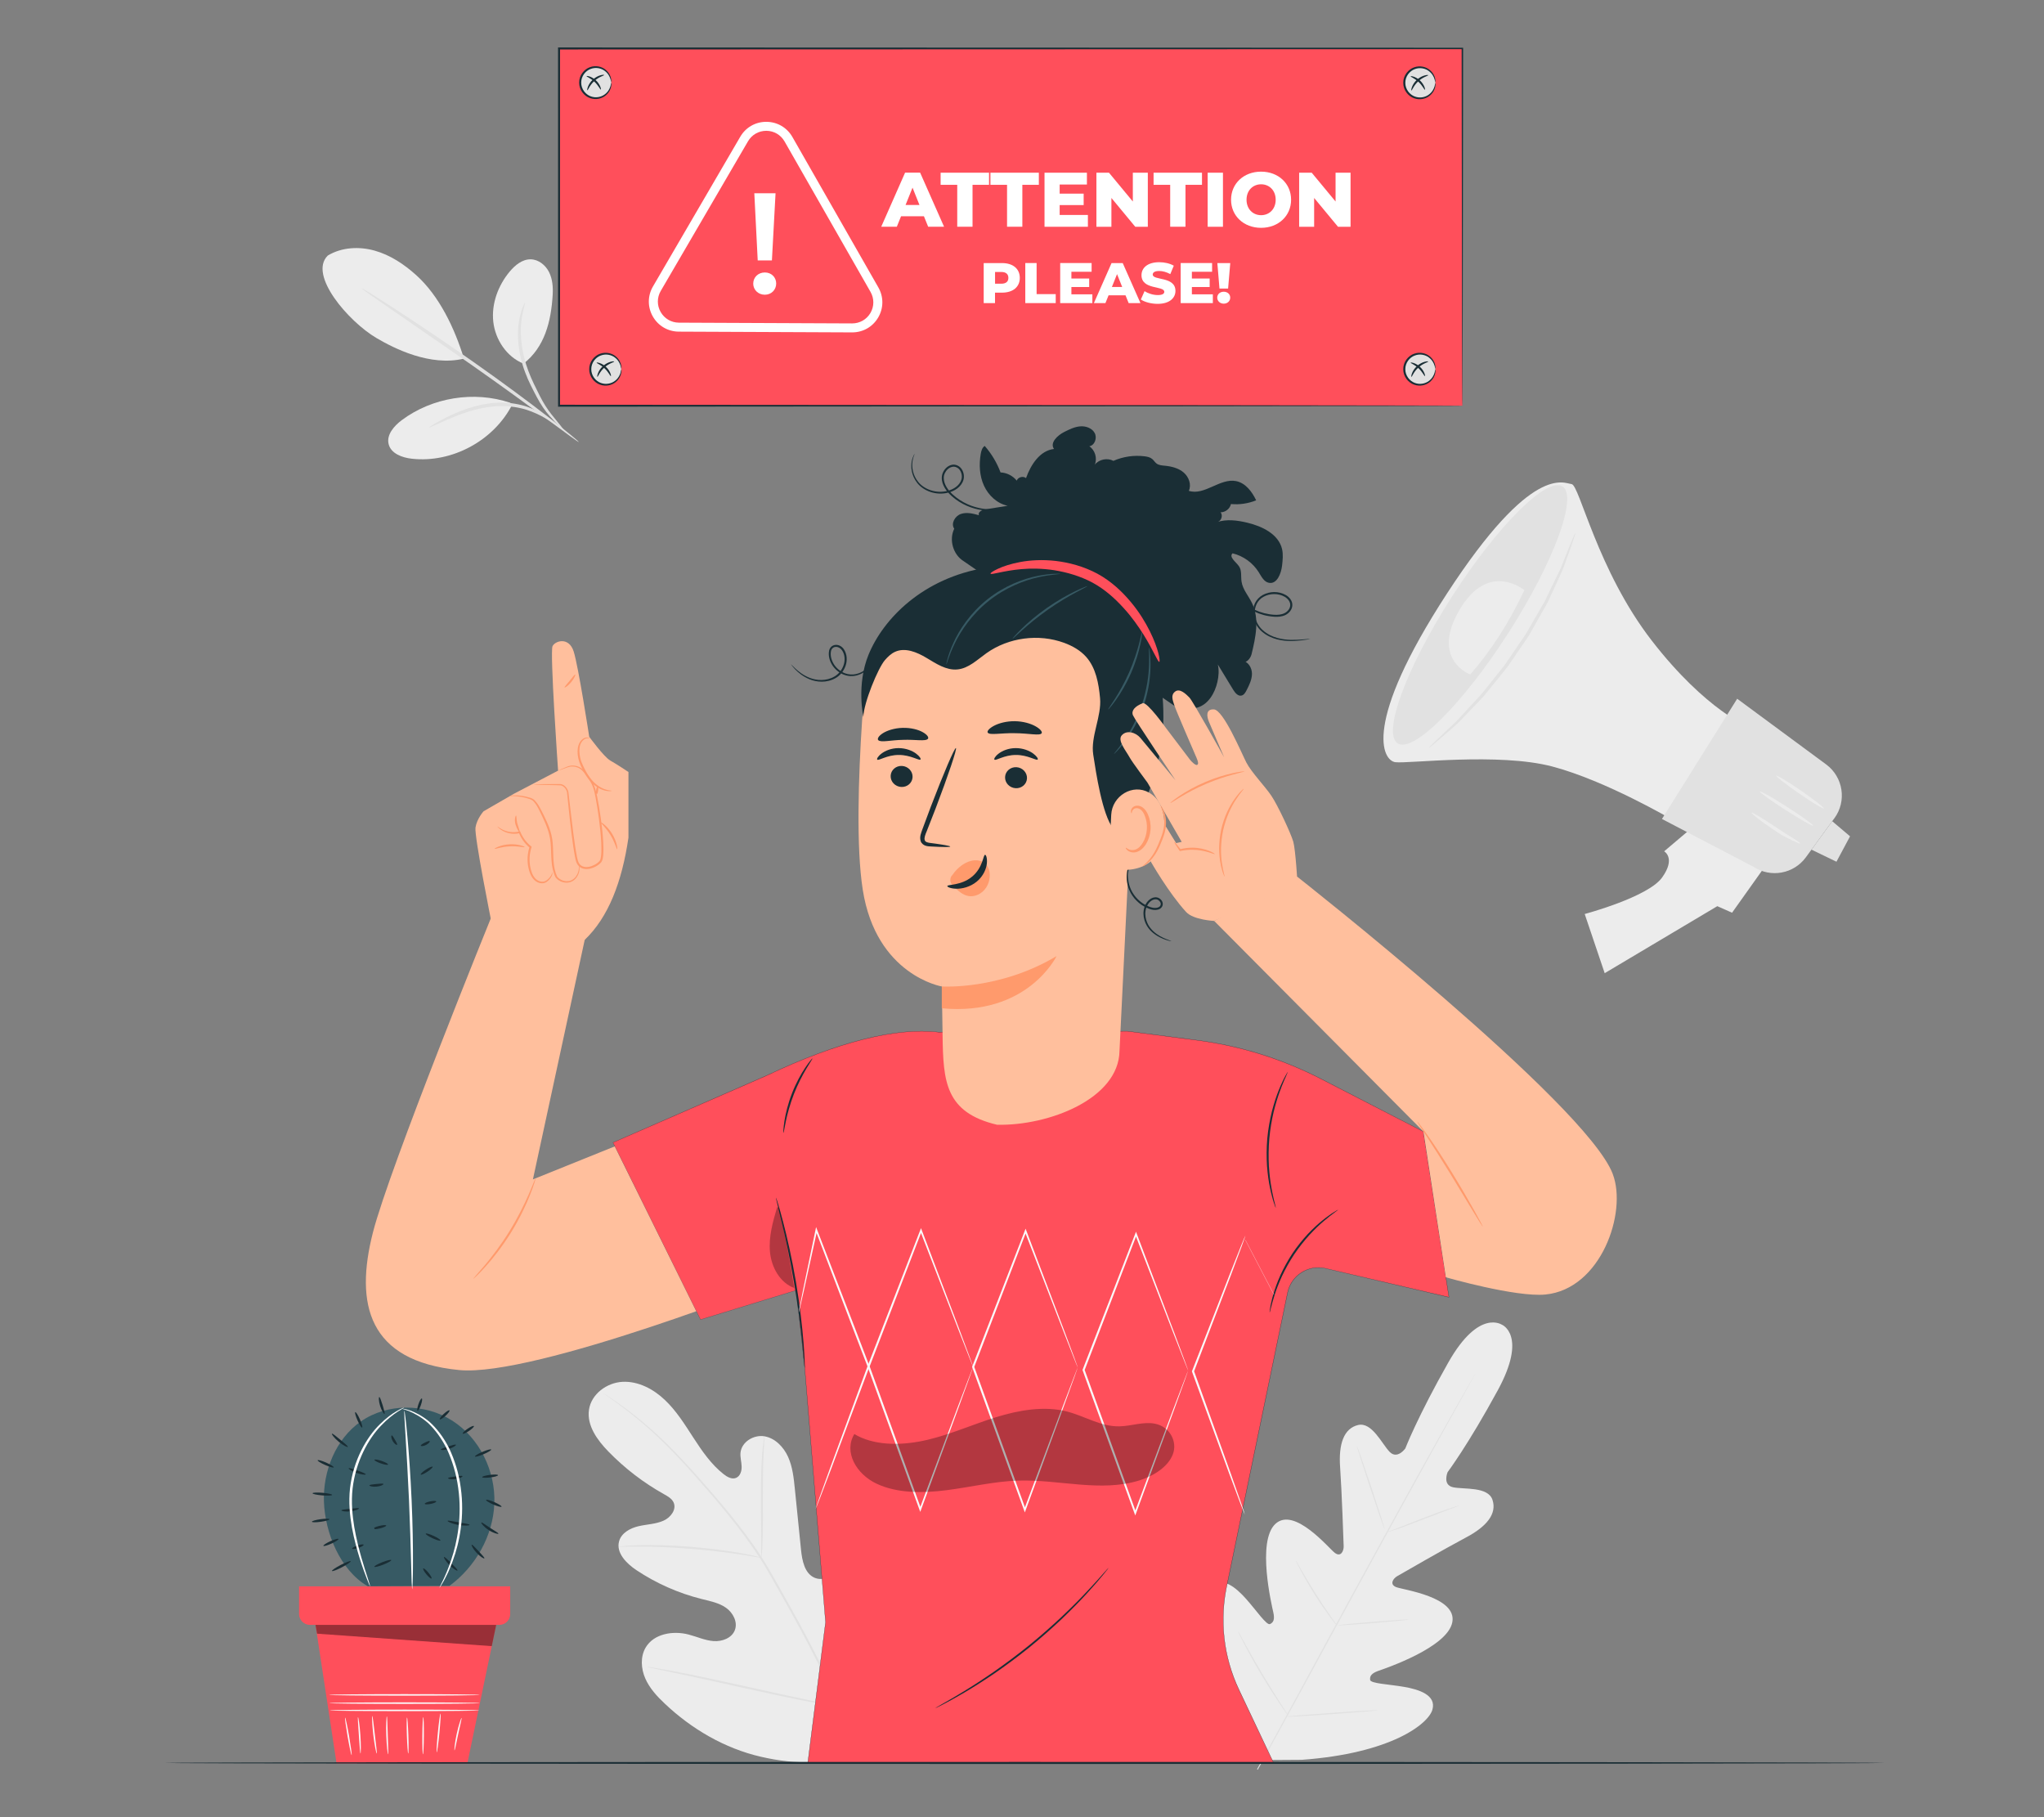 <?xml version="1.0" encoding="UTF-8"?>
<svg id="Layer_2" data-name="Layer 2" xmlns="http://www.w3.org/2000/svg" viewBox="0 0 540 480">
  <rect x="0" y="0" width="540" height="480" fill="#808080" stroke="none"/>
  <defs>
    <style>
      .cls-1 {
        fill: #375a64;
      }

      .cls-1, .cls-2, .cls-3, .cls-4, .cls-5, .cls-6, .cls-7, .cls-8, .cls-9, .cls-10, .cls-11 {
        stroke-width: 0px;
      }

      .cls-2 {
        fill: #e1e1e1;
      }

      .cls-3 {
        fill: #ececec;
      }

      .cls-5 {
        fill: none;
      }

      .cls-6 {
        fill: #1a2e35;
      }

      .cls-12 {
        opacity: .4;
      }

      .cls-7 {
        fill: #fff;
      }

      .cls-13 {
        opacity: .3;
      }

      .cls-8 {
        fill: #fafafa;
      }

      .cls-9 {
        fill: #ff9a6c;
      }

      .cls-10 {
        fill: #ff4f5b;
      }

      .cls-11 {
        fill: #ffbf9d;
      }
    </style>
  </defs>
  <g id="Layer_2-2" data-name="Layer 2">
    <g>
      <rect class="cls-5" width="540" height="480"/>
      <g>
        <g>
          <path class="cls-3" d="m86.6,67.5c3.66-2.21,8.29-2.45,12.4-1.29,4.12,1.16,7.77,3.6,10.95,6.46,6.15,5.53,10.2,14.15,12.62,22.06-8.94,2.13-18.44-2.69-23.11-5.44-7.38-4.34-18.07-16.67-12.87-21.78"/>
          <path class="cls-3" d="m138.29,96.05c-4.43-1.79-7.45-6.33-7.97-11.07-.52-4.75,1.28-9.58,4.34-13.25,1.42-1.69,3.32-3.26,5.53-3.23,2.06.02,3.91,1.5,4.85,3.35.93,1.84,1.09,3.98.97,6.04-.42,7.07-2.12,13.83-7.71,18.17"/>
          <path class="cls-2" d="m149.02,113.75c-.08.07-1.6-1.35-3.84-3.89-1.12-1.27-2.31-2.97-3.35-4.95-1.03-1.98-2.21-4.14-3.11-6.6-1.85-4.88-2.18-9.74-1.67-13.11.24-1.69.66-3.02.98-3.91.36-.88.6-1.35.66-1.32.16.06-.66,2-.99,5.31-.33,3.3.09,7.96,1.89,12.71.87,2.37,2.02,4.54,2.99,6.52.99,1.98,2.06,3.62,3.1,4.93,2.09,2.61,3.45,4.21,3.34,4.3Z"/>
          <path class="cls-2" d="m95.58,76.17c.04-.05.89.44,2.4,1.37,1.51.94,3.68,2.32,6.35,4.05,5.33,3.46,12.65,8.33,20.59,13.91,7.95,5.58,15,10.83,20.02,14.73,2.51,1.95,4.52,3.56,5.89,4.69,1.37,1.13,2.11,1.78,2.07,1.83-.04.05-.85-.5-2.29-1.55-1.57-1.15-3.61-2.65-6.07-4.46-5.12-3.77-12.22-8.93-20.16-14.5-7.91-5.47-15.06-10.41-20.43-14.12-2.51-1.74-4.59-3.18-6.19-4.29-1.45-1.03-2.24-1.62-2.2-1.68Z"/>
          <path class="cls-3" d="m134.8,106.39c-9.54-3.21-20.61-1.43-28.67,4.6-2.05,1.54-4.09,3.88-3.45,6.36.65,2.49,3.58,3.54,6.14,3.82,10.62,1.18,21.67-4.8,26.51-14.32"/>
          <path class="cls-2" d="m113.38,112.93c-.03-.06.39-.35,1.19-.84.79-.5,1.98-1.14,3.47-1.9,3-1.43,7.34-3.34,12.52-3.77,2.58-.21,5.07.04,7.24.59,2.18.54,4.01,1.45,5.47,2.27,1.44.88,2.55,1.67,3.23,2.31.71.61,1.08.98,1.04,1.02-.11.15-1.69-1.21-4.59-2.76-1.47-.73-3.25-1.54-5.36-2.02-2.1-.48-4.48-.69-6.96-.49-4.99.41-9.28,2.17-12.32,3.44-3.03,1.33-4.87,2.27-4.94,2.14Z"/>
        </g>
        <g>
          <path class="cls-3" d="m227.85,461.83c13.74-11.98,15.03-31.62,12.58-48.87-.41-2.88-.42-5.96-2.07-8.35-1.65-2.39-5.05-3.78-7.5-2.28-2.04,1.24-2.7,3.84-3.68,6.04-1.3,2.92-3.44,5.45-6.08,7.21-1.74,1.15-3.95,1.98-5.88,1.18-2.64-1.11-3.31-4.52-3.6-7.4-.54-5.36-1.09-10.73-1.63-16.09-.29-2.88-.6-5.81-1.79-8.45-1.19-2.63-3.44-4.96-6.26-5.43-2.82-.47-6.03,1.47-6.31,4.35-.11,1.2.26,2.39.3,3.59.05,1.2-.36,2.58-1.46,3.04-1.11.46-2.35-.23-3.3-.98-3.28-2.58-5.7-6.11-7.98-9.62-2.28-3.52-4.52-7.13-7.56-10-3.03-2.88-7.03-4.98-11.17-4.77-4.14.21-8.26,3.23-8.86,7.38-.61,4.17,2.2,8.02,5.13,11.03,4.34,4.46,9.32,8.28,14.74,11.3.98.55,2.03,1.14,2.49,2.16.83,1.85-.78,3.95-2.61,4.78-2.07.94-4.42.97-6.63,1.48s-4.54,1.76-5.16,3.97c-.86,3.07,1.93,5.88,4.57,7.64,5.28,3.52,11.15,6.11,17.29,7.64,2.2.55,4.5.99,6.36,2.29,1.87,1.3,3.17,3.78,2.36,5.91-.81,2.14-3.39,3.07-5.65,2.9-2.26-.17-4.37-1.16-6.57-1.73-4.11-1.07-9.19-.24-11.35,3.44-1.42,2.42-1.23,5.57-.1,8.15,1.13,2.59,3.08,4.71,5.13,6.64,7.13,6.75,15.89,11.86,25.4,14.05,9.51,2.19,18.1,2.14,26.85-2.18"/>
          <path class="cls-2" d="m222.21,451.45c-3.49-8.47-8.09-17.43-13.22-26.64-1.29-2.3-2.57-4.57-3.82-6.8-1.26-2.23-2.51-4.44-3.87-6.53-2.69-4.19-5.6-8.01-8.48-11.55-2.87-3.54-5.73-6.8-8.42-9.83-2.7-3.02-5.27-5.79-7.72-8.22-4.89-4.87-9.29-8.32-12.4-10.57-1.56-1.13-2.79-1.97-3.64-2.52-.41-.26-.73-.47-.97-.63-.22-.14-.33-.2-.34-.2,0,0,.1.09.31.24.23.17.54.39.94.67.83.58,2.04,1.45,3.58,2.6,3.07,2.3,7.42,5.78,12.26,10.67,2.43,2.43,4.98,5.21,7.66,8.24,2.68,3.04,5.52,6.3,8.37,9.85,2.86,3.54,5.75,7.36,8.42,11.53,1.35,2.08,2.58,4.27,3.84,6.51,1.26,2.24,2.53,4.51,3.82,6.8,5.13,9.2,9.72,18.14,13.23,26.57"/>
          <path class="cls-2" d="m201.15,411.47s.09-.45.15-1.26c.07-.81.12-1.99.17-3.44.1-2.91.1-6.93.08-11.36-.02-4.43.04-8.44.18-11.34.07-1.45.13-2.62.19-3.43.05-.81.06-1.26.03-1.27-.04,0-.12.44-.23,1.24-.12.8-.24,1.98-.36,3.43-.24,2.9-.35,6.93-.34,11.36.03,4.37.06,8.33.08,11.35,0,1.37,0,2.52,0,3.44,0,.81.02,1.26.06,1.27Z"/>
          <path class="cls-2" d="m163.43,408.54s.54.04,1.49.02c.96-.02,2.34-.05,4.06-.04,3.43,0,8.16.17,13.37.58,5.21.42,9.92,1,13.3,1.52,1.7.25,3.06.49,4.01.64.95.16,1.47.23,1.48.2,0-.04-.51-.18-1.44-.4-.94-.22-2.3-.52-3.99-.81-3.38-.62-8.09-1.26-13.32-1.68-5.23-.41-9.98-.52-13.42-.42-1.72.03-3.11.13-4.06.21-.96.09-1.48.15-1.48.19Z"/>
          <path class="cls-2" d="m221.68,450.82s.09-.16.21-.48c.13-.38.29-.84.49-1.41.42-1.22.98-3.01,1.64-5.22,1.33-4.43,2.97-10.6,4.69-17.44,1.72-6.84,3.3-13.02,4.53-17.47.61-2.16,1.1-3.94,1.48-5.27.16-.57.29-1.05.39-1.44.08-.33.12-.51.1-.51-.02,0-.09.16-.21.48-.13.38-.29.84-.49,1.4-.42,1.22-.98,3.01-1.64,5.22-1.33,4.43-2.97,10.6-4.69,17.44-1.72,6.84-3.3,13.02-4.53,17.47-.61,2.16-1.1,3.94-1.48,5.26-.16.57-.29,1.05-.39,1.44-.08.33-.12.51-.1.51Z"/>
          <path class="cls-2" d="m170.85,440.28s.17.07.51.15c.4.09.89.19,1.48.32,1.36.29,3.21.67,5.44,1.14,4.6.96,10.93,2.36,17.93,3.92,7,1.56,13.35,2.9,17.97,3.77,2.31.43,4.18.77,5.48.97.6.09,1.09.16,1.5.23.34.05.53.06.53.04,0-.02-.17-.07-.51-.15-.4-.09-.89-.19-1.48-.32-1.36-.29-3.2-.67-5.44-1.14-4.6-.96-10.93-2.36-17.93-3.92-7-1.56-13.35-2.9-17.97-3.77-2.31-.43-4.18-.77-5.48-.97-.6-.09-1.09-.17-1.5-.23-.34-.05-.52-.06-.53-.04Z"/>
        </g>
        <g>
          <path class="cls-3" d="m468.08,226.34l-10.49,14.75-3.9-1.73-29.75,17.7-5.28-15.63s16.7-4.45,20.43-9.62c3.73-5.17.56-6.94.56-6.94l8.63-7.31,19.81,8.78Z"/>
          <g>
            <g>
              <path class="cls-3" d="m462.29,192.2s-11.52-4.39-25.91-22.98c-14.39-18.59-19.11-41.15-21.18-41.35-2.07-.2-10.41-5.68-32.91,28.88-22.5,34.56-17.05,44.15-13.65,44.58,3.4.43,27.37-2.6,41.51,1.15,14.14,3.75,31.52,13.97,31.52,13.97l20.63-24.26Z"/>
              <path class="cls-2" d="m484.62,216.13l-5.2,7.13-2.33,3.19c-3.2,4.38-9.26,5.49-13.8,2.53l-24.22-12.65,19.87-31.76,23.51,17.35c4.51,3.33,5.49,9.68,2.18,14.21Z"/>
              <path class="cls-2" d="m383.56,157.64c-12.02,18.74-18.43,36.08-14.31,38.72,4.12,2.64,17.2-10.41,29.23-29.15,12.02-18.74,18.43-36.08,14.31-38.72-4.12-2.64-17.2,10.41-29.23,29.15Z"/>
            </g>
            <polygon class="cls-2" points="485.17 227.62 478.57 224.43 484.05 216.92 488.76 220.91 485.17 227.62"/>
            <path class="cls-3" d="m479,218.09c-.13.21-3.39-1.64-7.27-4.13-3.88-2.49-6.92-4.68-6.79-4.89.13-.21,3.39,1.64,7.27,4.13,3.88,2.49,6.92,4.68,6.79,4.89Z"/>
            <path class="cls-3" d="m481.85,213.56c-.14.2-3.07-1.57-6.55-3.97-3.48-2.4-6.18-4.51-6.04-4.71.14-.2,3.07,1.57,6.55,3.97,3.47,2.4,6.18,4.5,6.04,4.71Z"/>
            <path class="cls-3" d="m475.57,222.78c-.05.11-.85-.2-2.1-.8-.63-.3-1.36-.67-2.18-1.09-.81-.43-1.63-1.01-2.51-1.58-3.53-2.31-6.16-4.46-6.04-4.65.15-.22,3.04,1.61,6.53,3.9.88.56,1.68,1.16,2.45,1.63.78.46,1.47.88,2.05,1.24,1.16.73,1.85,1.24,1.8,1.36Z"/>
            <path class="cls-3" d="m402.71,155.89s-9.41-7.94-17.13,5.21c-7.72,13.15,2.83,17.06,2.83,17.06,5.48-6.26,10.26-13.64,14.3-22.27Z"/>
            <path class="cls-2" d="m416.17,140.85c.06.02-.23.95-.8,2.61-.58,1.66-1.41,4.07-2.52,7.02-.66,1.44-1.38,3-2.15,4.68-.39.84-.79,1.71-1.21,2.61-.21.45-.42.9-.63,1.36-.22.46-.5.89-.75,1.35-1.03,1.81-2.11,3.72-3.23,5.69-.28.49-.56.99-.85,1.49-.28.5-.64.97-.96,1.46-.66.97-1.33,1.95-2.01,2.95-.68.99-1.35,1.98-2.01,2.94-.34.48-.64.98-1.01,1.42-.36.45-.72.89-1.08,1.34-1.43,1.76-2.81,3.46-4.12,5.08-.33.4-.64.81-.98,1.19-.35.37-.7.73-1.04,1.09-.68.71-1.35,1.41-1.99,2.08-1.28,1.33-2.48,2.58-3.58,3.72-2.33,2.11-4.27,3.75-5.61,4.9-1.34,1.14-2.1,1.75-2.14,1.7-.04-.05.64-.74,1.91-1.96,1.31-1.24,3.15-2.98,5.41-5.11,1.06-1.15,2.23-2.41,3.47-3.77.63-.68,1.27-1.37,1.94-2.09.33-.36.67-.72,1.02-1.09.33-.38.64-.79.96-1.19,1.29-1.62,2.65-3.32,4.05-5.08.35-.44.71-.88,1.07-1.33.36-.44.66-.94.99-1.42.65-.96,1.32-1.94,1.99-2.93.67-.99,1.34-1.96,2-2.92.32-.49.68-.94.96-1.44.29-.5.57-.99.85-1.48,1.13-1.95,2.21-3.83,3.25-5.63.25-.45.53-.88.76-1.33.22-.45.43-.9.65-1.35.43-.88.84-1.74,1.24-2.57.8-1.66,1.55-3.2,2.24-4.61,1.16-2.88,2.1-5.22,2.77-6.89.67-1.62,1.07-2.51,1.13-2.49Z"/>
          </g>
        </g>
        <g>
          <path class="cls-3" d="m396.77,349.9s6.84,2.77-1.05,17.29c-7.89,14.52-13.28,21.67-13.28,21.67,0,0-1.42,3.38,1.44,3.99,2.86.61,9.22-.24,10.41,3.31,1.23,3.68-1.51,7.06-6.96,9.94-5.45,2.88-17.17,9.63-18.23,10.25-1.04.6-2.1,2.17-.22,2.89,1.88.72,16.09,2.58,14.8,9.27-1.28,6.69-17.79,12.22-19.59,12.86-1.79.64-2.24,1.38-2.12,2.36.12.98,4.95,1.15,8.97,1.85,4.02.69,8.56,2.2,7.49,6-1.06,3.8-10.96,11.57-34.55,13.27l-10.98.07-5.73-9.42c-11.03-20.91-9.67-33.43-7.01-36.34s6.34.14,9.05,3.19c2.71,3.04,5.42,7.05,6.31,6.64.89-.42,1.29-1.19.88-3.05-.41-1.86-4.44-18.8.55-23.42,5-4.63,14.08,6.45,15.69,7.66,1.61,1.22,2.37-.52,2.34-1.72-.04-1.22-.5-14.74-.94-20.89-.44-6.15.98-10.26,4.75-11.16,3.64-.87,6.29,4.98,8.32,7.08,2.03,2.11,4.15-.88,4.15-.88,0,0,3.22-8.36,11.37-22.73,8.15-14.38,14.25-9.9,14.25-9.9"/>
          <path class="cls-2" d="m332.29,467.47c5.95-10.58,16.2-29.56,25.08-45.82,8.88-16.25,16.94-30.95,22.83-41.56,2.95-5.29,5.33-9.58,6.99-12.56.82-1.47,1.46-2.62,1.9-3.42.21-.38.37-.68.49-.89.11-.2.16-.31.16-.31,0,0-.07.1-.19.29-.12.21-.29.5-.52.88-.45.79-1.11,1.92-1.95,3.38-1.69,2.94-4.11,7.21-7.08,12.51-5.95,10.58-14.03,25.27-22.92,41.51-8.89,16.25-19.1,35.25-24.99,45.86"/>
          <path class="cls-2" d="m385.45,397.7s-.28.05-.77.19c-.49.14-1.19.37-2.06.66-1.73.58-4.1,1.45-6.69,2.46-2.56,1-4.87,1.9-6.63,2.59-.8.31-1.47.57-2.01.77-.48.18-.74.29-.73.31s.28-.05.77-.19c.49-.15,1.19-.37,2.05-.67,1.72-.6,4.08-1.5,6.67-2.5,2.56-.98,4.88-1.87,6.65-2.55.8-.3,1.48-.56,2.02-.76.48-.18.74-.3.73-.32Z"/>
          <path class="cls-2" d="m365.82,403.97c.09-.03-1.48-4.99-3.51-11.07-2.03-6.09-3.75-11-3.84-10.97-.09.03,1.48,4.99,3.51,11.08,2.03,6.09,3.75,11,3.84,10.97Z"/>
          <path class="cls-2" d="m353.3,429.54s-.13-.26-.43-.69c-.34-.49-.76-1.09-1.25-1.81-1.06-1.53-2.51-3.65-4.02-6.05-1.52-2.4-2.82-4.61-3.75-6.22-.44-.76-.81-1.4-1.1-1.91-.26-.45-.42-.69-.44-.68-.02.01.09.28.32.74.23.47.57,1.14,1.01,1.96.88,1.64,2.15,3.89,3.67,6.29,1.52,2.41,3,4.51,4.11,6.01.56.75,1.01,1.35,1.34,1.75.33.41.52.62.53.61Z"/>
          <path class="cls-2" d="m372.3,427.78s-.27-.02-.75,0c-.55.03-1.23.07-2.03.11-1.72.11-4.09.28-6.7.49-2.62.21-4.98.42-6.7.59-.8.09-1.47.16-2.03.22-.48.06-.74.1-.74.13,0,.02.27.02.75,0,.55-.03,1.23-.07,2.03-.11,1.72-.11,4.09-.28,6.7-.49,2.62-.21,4.98-.42,6.69-.59.8-.09,1.48-.16,2.03-.22.48-.06.74-.1.74-.13Z"/>
          <path class="cls-2" d="m364.12,451.75s-.34-.02-.96,0c-.68.03-1.56.08-2.61.13-2.2.12-5.24.32-8.59.56-3.36.24-6.39.47-8.59.65-1.05.1-1.92.18-2.6.24-.61.06-.95.11-.95.13,0,.02.34.02.96,0,.68-.03,1.56-.08,2.61-.13,2.2-.12,5.24-.32,8.6-.56,3.35-.24,6.39-.47,8.59-.65,1.05-.1,1.92-.18,2.6-.24.61-.06.95-.11.95-.13Z"/>
          <path class="cls-2" d="m340.39,453.26s-.17-.33-.52-.89c-.39-.61-.9-1.4-1.51-2.35-1.27-1.99-3.01-4.74-4.85-7.84-1.84-3.09-3.44-5.94-4.58-8-.55-.99-1-1.82-1.35-2.45-.32-.58-.51-.89-.53-.88-.02.01.13.35.41.94.29.6.71,1.45,1.26,2.5,1.09,2.1,2.65,4.97,4.5,8.06,1.84,3.1,3.62,5.84,4.94,7.8.66.98,1.21,1.76,1.6,2.3.39.54.61.83.63.81Z"/>
        </g>
        <g>
          <g>
            <rect class="cls-10" x="147.69" y="12.8" width="238.65" height="94.37"/>
            <path class="cls-6" d="m386.34,107.17s-.01-.57-.02-1.67c0-1.11-.01-2.74-.02-4.88-.01-4.29-.03-10.6-.05-18.74-.02-16.27-.06-39.84-.1-69.08l.19.19c-60.2.02-144.9.05-238.63.08h-.02l.27-.27c0,33.02,0,64.91-.01,94.37l-.26-.26c69.11.05,128.73.09,171.1.12,21.2.03,38.07.06,49.65.07,5.79.01,10.26.03,13.29.03,1.51,0,2.66.01,3.44.02.77,0,1.18.02,1.18.02,0,0-.38.01-1.14.02-.77,0-1.91,0-3.41.02-3.02,0-7.46.02-13.23.03-11.57.02-28.42.04-49.6.07-42.41.03-102.09.07-171.27.12h-.26s0-.26,0-.26c0-29.46,0-61.35-.01-94.37v-.27h.29c93.74.03,178.43.06,238.63.08h.19s0,.19,0,.19c-.04,29.29-.08,52.89-.1,69.19-.02,8.12-.04,14.42-.05,18.7,0,2.12-.02,3.74-.02,4.84,0,1.09-.02,1.64-.02,1.64Z"/>
          </g>
          <g>
            <path class="cls-7" d="m179.31,87.6c-2.86-.02-5.42-1.52-6.84-4-1.42-2.49-1.41-5.46.04-7.94l23.06-39.54c1.45-2.48,4.02-3.95,6.9-3.94,0,0,.02,0,.03,0,2.86.02,5.42,1.52,6.84,4l22.71,39.74c1.42,2.49,1.41,5.46-.04,7.94-1.45,2.48-4.02,3.95-6.9,3.94l-45.78-.2s-.02,0-.03,0Zm23.17-53.05s-.01,0-.02,0c-2.01,0-3.82,1.02-4.84,2.76l-23.06,39.54c-1.01,1.74-1.02,3.82-.02,5.57,1,1.74,2.79,2.79,4.79,2.81,0,0,.01,0,.02,0l45.77.2c2.01,0,3.82-1.02,4.84-2.76,1.01-1.74,1.02-3.82.02-5.57l-22.71-39.74c-1-1.74-2.79-2.79-4.79-2.81Z"/>
            <path class="cls-7" d="m199,74.89c0-1.63,1.29-2.92,3.07-2.92,1.74,0,2.99,1.29,2.99,2.92,0,1.63-1.25,2.96-3,2.96-1.78,0-3.07-1.33-3.07-2.96Zm.28-23.84h5.61s-.96,17.74-.96,17.74h-3.75s-.9-17.74-.9-17.74Z"/>
          </g>
          <g>
            <path class="cls-7" d="m244.09,57.12h-6.04l-1.12,2.77h-4.12l6.3-14.28h3.98l6.32,14.28h-4.2l-1.12-2.77Zm-1.18-2.98l-1.83-4.57-1.84,4.57h3.67Z"/>
            <path class="cls-7" d="m252.88,48.82h-4.38v-3.2h12.79v3.2h-4.36v11.07h-4.04v-11.07Z"/>
            <path class="cls-7" d="m266.04,48.82h-4.38v-3.2h12.79v3.2h-4.36v11.07h-4.04v-11.07Z"/>
            <path class="cls-7" d="m287.41,56.78v3.12h-11.46v-14.28h11.2v3.12h-7.2v2.41h6.34v3.02h-6.34v2.61h7.46Z"/>
            <path class="cls-7" d="m303.24,45.62v14.28h-3.32l-6.3-7.61v7.61h-3.96v-14.28h3.32l6.3,7.61v-7.61h3.96Z"/>
            <path class="cls-7" d="m309.14,48.82h-4.38v-3.2h12.79v3.2h-4.36v11.07h-4.04v-11.07Z"/>
            <path class="cls-7" d="m319.05,45.62h4.04v14.28h-4.04v-14.28Z"/>
            <path class="cls-7" d="m325.23,52.76c0-4.28,3.36-7.42,7.93-7.42s7.93,3.14,7.93,7.42-3.37,7.42-7.93,7.42-7.93-3.14-7.93-7.42Zm11.79,0c0-2.47-1.69-4.08-3.85-4.08s-3.85,1.61-3.85,4.08,1.69,4.08,3.85,4.08,3.85-1.61,3.85-4.08Z"/>
            <path class="cls-7" d="m356.8,45.62v14.28h-3.32l-6.3-7.61v7.61h-3.96v-14.28h3.32l6.3,7.61v-7.61h3.96Z"/>
          </g>
          <g>
            <path class="cls-7" d="m269.42,73.4c0,2.4-1.81,3.9-4.7,3.9h-1.85v2.77h-2.99v-10.58h4.84c2.89,0,4.7,1.5,4.7,3.92Zm-3.02,0c0-.98-.62-1.56-1.86-1.56h-1.66v3.1h1.66c1.24,0,1.86-.57,1.86-1.54Z"/>
            <path class="cls-7" d="m270.87,69.48h2.99v8.21h5.05v2.37h-8.04v-10.58Z"/>
            <path class="cls-7" d="m288.59,77.75v2.31h-8.5v-10.58h8.3v2.31h-5.34v1.78h4.7v2.24h-4.7v1.94h5.53Z"/>
            <path class="cls-7" d="m297.35,78.01h-4.48l-.83,2.06h-3.05l4.67-10.58h2.95l4.69,10.58h-3.12l-.83-2.06Zm-.88-2.21l-1.36-3.39-1.36,3.39h2.72Z"/>
            <path class="cls-7" d="m301.4,79.11l.98-2.21c.94.62,2.27,1.04,3.49,1.04s1.72-.35,1.72-.86c0-1.68-6.02-.45-6.02-4.39,0-1.89,1.54-3.43,4.69-3.43,1.38,0,2.8.32,3.84.92l-.92,2.22c-1.01-.54-2.01-.82-2.93-.82-1.25,0-1.71.42-1.71.95,0,1.62,6,.41,6,4.31,0,1.85-1.54,3.42-4.69,3.42-1.74,0-3.46-.47-4.46-1.16Z"/>
            <path class="cls-7" d="m320.42,77.75v2.31h-8.5v-10.58h8.3v2.31h-5.34v1.78h4.7v2.24h-4.7v1.94h5.53Z"/>
            <path class="cls-7" d="m321.58,78.62c0-.89.71-1.56,1.72-1.56s1.71.67,1.71,1.56-.7,1.59-1.71,1.59-1.72-.71-1.72-1.59Zm.02-9.13h3.42l-.57,6.73h-2.28l-.56-6.73Z"/>
          </g>
          <g>
            <g>
              <path class="cls-2" d="m161.49,21.83c0,2.27-1.84,4.11-4.11,4.11s-4.11-1.84-4.11-4.11,1.84-4.11,4.11-4.11,4.11,1.84,4.11,4.11Z"/>
              <path class="cls-6" d="m161.49,21.83s-.05-.37-.23-.98c-.18-.6-.6-1.47-1.51-2.14-.88-.67-2.31-1.03-3.68-.51-1.37.48-2.54,1.93-2.52,3.62-.02,1.69,1.16,3.15,2.52,3.63,1.38.52,2.81.15,3.68-.51.91-.66,1.33-1.54,1.51-2.14.18-.61.18-.98.23-.98.02,0,.1.37-.03,1.03-.12.65-.52,1.62-1.48,2.39-.93.77-2.52,1.23-4.09.67-1.55-.51-2.91-2.16-2.89-4.09-.02-1.93,1.34-3.58,2.89-4.09,1.57-.56,3.15-.1,4.08.67.96.77,1.36,1.74,1.48,2.39.12.66.05,1.03.03,1.03Z"/>
            </g>
            <path class="cls-6" d="m159.61,19.81c.03.16-1.37.45-2.61,1.6-1.26,1.13-1.68,2.5-1.83,2.45-.14,0,.07-1.59,1.47-2.85,1.38-1.27,2.99-1.34,2.97-1.2Z"/>
            <path class="cls-6" d="m158.72,23.66c-.15.05-.6-1.06-1.64-2.03-1.03-.99-2.16-1.37-2.12-1.52,0-.14,1.34.03,2.49,1.13,1.16,1.08,1.41,2.4,1.27,2.42Z"/>
          </g>
          <g>
            <g>
              <path class="cls-2" d="m164.15,97.53c0,2.27-1.84,4.11-4.11,4.11s-4.11-1.84-4.11-4.11,1.84-4.11,4.11-4.11,4.11,1.84,4.11,4.11Z"/>
              <path class="cls-6" d="m164.15,97.53s-.05-.37-.23-.98c-.18-.6-.6-1.47-1.51-2.14-.88-.67-2.31-1.03-3.68-.51-1.37.48-2.54,1.93-2.52,3.62-.02,1.69,1.16,3.15,2.52,3.63,1.38.52,2.81.15,3.68-.51.91-.66,1.33-1.54,1.51-2.14.18-.61.18-.98.23-.98.02,0,.1.37-.03,1.03-.12.65-.52,1.62-1.48,2.39-.93.77-2.52,1.23-4.09.67-1.55-.51-2.91-2.16-2.89-4.09-.02-1.93,1.34-3.58,2.89-4.09,1.57-.56,3.15-.1,4.08.67.96.77,1.36,1.74,1.48,2.39.12.66.05,1.03.03,1.03Z"/>
            </g>
            <path class="cls-6" d="m162.26,95.5c.04.16-1.37.45-2.61,1.6-1.26,1.13-1.68,2.5-1.83,2.45-.14,0,.07-1.59,1.47-2.85,1.38-1.27,2.99-1.34,2.97-1.2Z"/>
            <path class="cls-6" d="m161.38,99.35c-.15.05-.6-1.06-1.64-2.03-1.03-.99-2.16-1.37-2.12-1.52,0-.14,1.34.03,2.49,1.13,1.16,1.08,1.41,2.4,1.27,2.42Z"/>
          </g>
          <g>
            <g>
              <path class="cls-2" d="m379.21,21.88c0,2.27-1.84,4.11-4.11,4.11s-4.11-1.84-4.11-4.11,1.84-4.11,4.11-4.11,4.11,1.84,4.11,4.11Z"/>
              <path class="cls-6" d="m379.21,21.88s-.05-.37-.23-.98c-.18-.6-.6-1.47-1.51-2.14-.88-.67-2.31-1.03-3.68-.51-1.37.48-2.54,1.93-2.52,3.62-.02,1.69,1.16,3.15,2.52,3.63,1.38.52,2.81.15,3.68-.51.91-.66,1.33-1.54,1.51-2.14.18-.61.18-.98.23-.98.02,0,.1.37-.03,1.03-.12.65-.52,1.62-1.48,2.39-.93.77-2.52,1.23-4.09.67-1.55-.51-2.91-2.16-2.89-4.09-.02-1.93,1.34-3.58,2.89-4.09,1.57-.56,3.15-.1,4.08.67.96.77,1.36,1.74,1.48,2.39.12.66.05,1.03.03,1.03Z"/>
            </g>
            <path class="cls-6" d="m377.32,19.86c.04.16-1.37.45-2.61,1.6-1.26,1.13-1.68,2.5-1.83,2.45-.14,0,.07-1.59,1.47-2.85,1.38-1.27,2.99-1.34,2.97-1.2Z"/>
            <path class="cls-6" d="m376.44,23.71c-.15.05-.6-1.06-1.64-2.03-1.03-.99-2.16-1.37-2.12-1.52,0-.14,1.34.03,2.49,1.13,1.16,1.08,1.41,2.4,1.27,2.42Z"/>
          </g>
          <g>
            <g>
              <path class="cls-2" d="m379.21,97.53c0,2.27-1.84,4.11-4.11,4.11s-4.11-1.84-4.11-4.11,1.84-4.11,4.11-4.11,4.11,1.84,4.11,4.11Z"/>
              <path class="cls-6" d="m379.21,97.53s-.05-.37-.23-.98c-.18-.6-.6-1.47-1.51-2.14-.88-.67-2.31-1.03-3.68-.51-1.37.48-2.54,1.93-2.52,3.62-.02,1.69,1.16,3.15,2.52,3.63,1.38.52,2.81.15,3.68-.51.91-.66,1.33-1.54,1.51-2.14.18-.61.18-.98.23-.98.02,0,.1.37-.03,1.03-.12.65-.52,1.62-1.48,2.39-.93.77-2.52,1.23-4.09.67-1.55-.51-2.91-2.16-2.89-4.09-.02-1.93,1.34-3.58,2.89-4.09,1.57-.56,3.15-.1,4.08.67.96.77,1.36,1.74,1.48,2.39.12.66.05,1.03.03,1.03Z"/>
            </g>
            <path class="cls-6" d="m377.32,95.5c.04.16-1.37.45-2.61,1.6-1.26,1.13-1.68,2.5-1.83,2.45-.14,0,.07-1.59,1.47-2.85,1.38-1.27,2.99-1.34,2.97-1.2Z"/>
            <path class="cls-6" d="m376.44,99.35c-.15.05-.6-1.06-1.64-2.03-1.03-.99-2.16-1.37-2.12-1.52,0-.14,1.34.03,2.49,1.13,1.16,1.08,1.41,2.4,1.27,2.42Z"/>
          </g>
        </g>
        <g>
          <g>
            <polygon class="cls-10" points="82.98 426.75 88.92 465.83 123.46 465.83 131.48 427.32 82.98 426.75"/>
            <g>
              <path class="cls-8" d="m126.65,451.79c0,.11-8.85.2-19.77.2s-19.77-.09-19.77-.2,8.85-.2,19.77-.2,19.77.09,19.77.2Z"/>
              <path class="cls-8" d="m126.78,449.87c0,.11-8.91.2-19.9.2s-19.9-.09-19.9-.2,8.91-.2,19.9-.2,19.9.09,19.9.2Z"/>
              <path class="cls-8" d="m126.72,447.7c0,.11-8.91.2-19.9.2s-19.9-.09-19.9-.2,8.91-.2,19.9-.2,19.9.09,19.9.2Z"/>
              <path class="cls-8" d="m92.89,463.6c-.11.02-.58-2.18-1.06-4.92-.47-2.74-.77-4.97-.66-4.99.11-.02.58,2.18,1.06,4.92.47,2.74.77,4.97.66,4.99Z"/>
              <path class="cls-8" d="m95.24,463.18c-.11,0-.25-2.15-.43-4.8-.18-2.65-.34-4.8-.23-4.81.11-.01.45,2.12.63,4.79.18,2.66.13,4.83.02,4.83Z"/>
              <path class="cls-8" d="m99.52,463.18c-.11.02-.58-2.18-.9-4.92-.32-2.75-.37-4.99-.26-5,.11,0,.34,2.21.67,4.95.32,2.73.61,4.95.5,4.97Z"/>
              <path class="cls-8" d="m102.53,463.39c-.11,0-.39-2.23-.48-5-.09-2.78.04-5.02.15-5.02.11,0,.16,2.24.25,5.01.09,2.76.19,5,.07,5.01Z"/>
              <path class="cls-8" d="m107.85,463.18c-.11,0-.27-2.12-.36-4.75-.09-2.63-.07-4.76.04-4.76.11,0,.27,2.12.36,4.75.09,2.62.07,4.76-.04,4.76Z"/>
              <path class="cls-8" d="m111.74,463.39c-.11,0-.18-2.2-.16-4.91.02-2.71.13-4.91.24-4.91.11,0,.18,2.2.16,4.91-.02,2.71-.13,4.91-.24,4.91Z"/>
              <path class="cls-8" d="m115.38,462.86c-.11-.01.02-2.31.29-5.13.27-2.82.59-5.1.7-5.09.11.01-.02,2.31-.29,5.13-.27,2.82-.59,5.1-.7,5.09Z"/>
              <path class="cls-8" d="m120.08,462.35c-.11-.01.06-1.98.58-4.36.52-2.38,1.18-4.24,1.28-4.21.11.03-.38,1.93-.89,4.3-.52,2.36-.86,4.29-.98,4.28Z"/>
            </g>
            <path class="cls-10" d="m79.01,419.02v7.31c0,1.59,1.29,2.88,2.88,2.88h50.02c1.59,0,2.88-1.29,2.88-2.88v-7.31h-55.78Z"/>
            <g class="cls-12">
              <polygon class="cls-4" points="83.35 429.21 83.76 431.53 129.92 434.82 131.09 429.21 83.35 429.21"/>
            </g>
          </g>
          <g>
            <path class="cls-1" d="m97.16,419c-7.35-4.26-11.28-14.17-11.58-22.29-.29-8.11,3.08-16.58,9.74-21.23,7.01-4.9,16.99-4.81,24.19-.2,7.2,4.61,11.42,13.31,11.09,21.86-.33,8.54-4.98,16.71-11.87,21.77"/>
            <path class="cls-7" d="m108.89,419.78s-.09-.66-.14-1.86c-.04-1.33-.09-3.03-.14-5.06-.11-4.27-.28-10.17-.56-16.68-.29-6.51-.64-12.41-.9-16.67-.12-2.03-.22-3.73-.3-5.05-.06-1.19-.07-1.86-.03-1.86.05,0,.15.65.29,1.84.15,1.19.33,2.91.52,5.04.39,4.26.82,10.16,1.11,16.68.29,6.52.38,12.43.36,16.71,0,2.14-.03,3.87-.08,5.07-.04,1.2-.08,1.86-.13,1.86Z"/>
            <path class="cls-6" d="m87.75,394.87c-.02.19-1.19.25-2.62.13-1.43-.12-2.58-.37-2.56-.56.02-.19,1.19-.25,2.62-.13,1.43.12,2.58.37,2.56.56Z"/>
            <path class="cls-6" d="m88.16,387.59c-.08.17-1.09-.11-2.26-.62-1.17-.52-2.06-1.08-1.98-1.25.08-.17,1.09.11,2.26.62,1.17.52,2.06,1.08,1.98,1.25Z"/>
            <path class="cls-6" d="m91.9,382.19c-.1.16-1.24-.38-2.42-1.36-1.18-.98-1.92-1.99-1.79-2.12.14-.13,1.08.64,2.22,1.59,1.14.95,2.08,1.72,1.98,1.89Z"/>
            <path class="cls-6" d="m95.67,377.09c-.17.08-.72-.77-1.22-1.9-.5-1.13-.76-2.1-.59-2.18.17-.08.72.77,1.22,1.9.5,1.13.76,2.1.59,2.18Z"/>
            <path class="cls-6" d="m101.58,373.47c-.17.08-.76-.83-1.15-2.08-.39-1.26-.42-2.33-.24-2.37.19-.03.52.95.9,2.16.37,1.21.66,2.21.49,2.29Z"/>
            <path class="cls-6" d="m111.44,369.4c.18.06.07.84-.24,1.73-.31.89-.71,1.56-.89,1.5-.18-.06-.07-.84.24-1.73.31-.89.71-1.56.89-1.5Z"/>
            <path class="cls-6" d="m118.75,372.54c.13.14-.34.78-1.05,1.44-.71.66-1.39,1.07-1.52.93-.13-.14.34-.78,1.05-1.44.71-.65,1.39-1.07,1.52-.93Z"/>
            <path class="cls-6" d="m125.19,376.69c.11.16-.47.73-1.28,1.28-.81.55-1.56.87-1.66.71-.11-.16.47-.73,1.28-1.28.81-.55,1.56-.87,1.66-.71Z"/>
            <path class="cls-6" d="m129.77,382.89c.07.18-.83.73-2.01,1.23-1.19.51-2.21.77-2.28.6-.07-.18.83-.73,2.01-1.23,1.19-.51,2.21-.77,2.28-.6Z"/>
            <path class="cls-6" d="m131.57,389.66c.02.19-.89.46-2.05.6-1.16.14-2.11.11-2.13-.08-.02-.19.89-.46,2.05-.6,1.15-.14,2.11-.11,2.13.08Z"/>
            <path class="cls-6" d="m132.5,397.98c-.08.17-1.05-.08-2.18-.57-1.13-.49-1.98-1.03-1.91-1.21.08-.17,1.05.08,2.18.57,1.13.49,1.98,1.03,1.91,1.21Z"/>
            <path class="cls-6" d="m131.68,405.12c-.06.17-1.3-.12-2.59-.97-1.3-.84-2.06-1.86-1.93-1.98.14-.14,1.08.61,2.3,1.4,1.22.8,2.28,1.36,2.21,1.55Z"/>
            <path class="cls-6" d="m127.96,411.63c-.11.15-1.1-.43-2.04-1.45-.95-1.02-1.45-2.04-1.3-2.14.16-.11.89.7,1.8,1.67.9.98,1.66,1.77,1.54,1.92Z"/>
            <path class="cls-6" d="m92.65,412.39c.09.17-.95.88-2.31,1.59-1.36.71-2.54,1.15-2.63.98-.09-.17.95-.88,2.31-1.59,1.36-.71,2.54-1.15,2.63-.98Z"/>
            <path class="cls-6" d="m89.42,406.51c.08.17-.75.72-1.85,1.22-1.1.5-2.06.76-2.13.59-.08-.17.75-.72,1.85-1.22,1.1-.5,2.06-.76,2.13-.59Z"/>
            <path class="cls-6" d="m87.05,401.3c.03.19-.99.49-2.28.67-1.28.18-2.35.18-2.37-.01-.03-.19.99-.49,2.28-.67,1.28-.18,2.35-.18,2.37.01Z"/>
            <path class="cls-6" d="m94.83,398.43c.06.18-.94.64-2.26.79-1.33.15-2.4-.08-2.38-.26.01-.19,1.05-.28,2.31-.42,1.26-.14,2.29-.29,2.34-.1Z"/>
            <path class="cls-6" d="m101.29,392c.06.18-.74.58-1.8.68-1.07.11-1.92-.13-1.9-.32.02-.19.84-.27,1.83-.37.99-.09,1.82-.18,1.87,0Z"/>
            <path class="cls-6" d="m102.52,386.85c-.06.18-.92.05-1.91-.3-1-.34-1.75-.77-1.69-.95.06-.18.92-.05,1.91.3.99.34,1.75.77,1.69.95Z"/>
            <path class="cls-6" d="m104.89,381.64c-.13.13-.72-.26-1.14-.99-.42-.73-.46-1.43-.28-1.48.19-.05.5.49.88,1.14.37.65.68,1.2.54,1.33Z"/>
            <path class="cls-6" d="m102.04,402.96c.05.18-.7.52-1.66.76-.55.14-1.06.21-1.39.21l-.14-.4c.25-.04.41-.03.44.04.03.07-.07.2-.27.35l-.14-.4c.29-.15.78-.32,1.33-.46.96-.23,1.78-.28,1.82-.09Z"/>
            <path class="cls-6" d="m103.37,412.09c.07.18-.88.71-2.11,1.2-1.24.49-2.3.74-2.37.56-.07-.18.88-.71,2.11-1.2,1.24-.49,2.3-.74,2.36-.56Z"/>
            <path class="cls-6" d="m96.07,408.04c.06.18-.57.56-1.41.84-.84.29-1.57.37-1.63.19-.06-.18.57-.56,1.41-.84.84-.29,1.57-.37,1.63-.19Z"/>
            <path class="cls-6" d="m96.63,389.45c-.04.18-1.14.07-2.41-.38-1.27-.45-2.19-1.06-2.11-1.22.08-.17,1.11.14,2.34.58,1.23.44,2.23.84,2.18,1.03Z"/>
            <path class="cls-6" d="m114.29,387.43c.1.16-.51.75-1.38,1.32-.87.57-1.66.91-1.76.75-.1-.16.51-.75,1.38-1.32.87-.57,1.66-.91,1.76-.75Z"/>
            <path class="cls-6" d="m115.25,396.6c.04.19-.61.48-1.45.65-.84.17-1.55.16-1.59-.02-.04-.19.61-.48,1.45-.65.84-.17,1.55-.16,1.59.02Z"/>
            <path class="cls-6" d="m116.36,406.91c-.08.17-1.02-.09-2.09-.59-1.07-.5-1.88-1.04-1.8-1.21.08-.17,1.02.09,2.09.59,1.07.5,1.88,1.04,1.8,1.21Z"/>
            <path class="cls-6" d="m114,416.95c-.15.12-.75-.38-1.36-1.11-.6-.73-.97-1.43-.83-1.55.15-.12.75.38,1.36,1.11.6.73.97,1.43.83,1.55Z"/>
            <path class="cls-6" d="m113.52,380.68c.12.15-.29.65-.97,1-.69.35-1.33.37-1.38.18-.05-.19.45-.49,1.07-.8.62-.31,1.16-.53,1.28-.38Z"/>
            <path class="cls-6" d="m122.18,389.93c.06.18-.74.62-1.83.77-1.1.15-1.99-.05-1.97-.24.01-.19.86-.3,1.88-.45,1.02-.14,1.87-.27,1.93-.08Z"/>
            <path class="cls-6" d="m120.45,381.63c.08.17-.71.73-1.84,1.09-1.13.36-2.11.36-2.13.18-.03-.19.85-.49,1.92-.83,1.07-.34,1.97-.61,2.05-.44Z"/>
            <path class="cls-6" d="m124.06,402.79c0,.19-1.36.31-3,0-1.64-.29-2.87-.88-2.81-1.06.06-.18,1.35.1,2.93.38,1.58.29,2.89.48,2.88.67Z"/>
            <path class="cls-6" d="m120.85,414.85c-.11.15-1.12-.44-2.11-1.45-1-1-1.59-2.01-1.44-2.12.15-.12.96.67,1.93,1.64.97.97,1.75,1.78,1.63,1.93Z"/>
            <path class="cls-7" d="m106.71,371.81c.1.15-2.75,1.3-6.04,4.77-3.29,3.39-6.68,9.38-7.52,16.62-.4,3.6-.06,7.08.45,10.19.54,3.11,1.25,5.87,1.91,8.17.66,2.3,1.27,4.14,1.68,5.42.41,1.28.63,1.99.58,2.01-.04.02-.35-.66-.83-1.92-.49-1.25-1.17-3.08-1.89-5.37-.72-2.3-1.49-5.06-2.07-8.2-.55-3.14-.92-6.67-.51-10.37.85-7.41,4.41-13.51,7.85-16.88,1.72-1.71,3.33-2.86,4.5-3.52.57-.36,1.06-.55,1.38-.72.32-.15.49-.22.51-.2Z"/>
            <path class="cls-7" d="m116.1,419.44c-.15-.07,1.55-2.69,3.1-7.4,1.59-4.65,2.91-11.54,1.85-19.02-.5-3.73-1.58-7.19-2.93-10.14-1.41-2.91-3.23-5.3-5-6.97-1.84-1.62-3.64-2.56-4.9-3.1-1.27-.53-2.04-.66-2.03-.71,0-.02.2-.01.56.04.36.07.9.19,1.56.42,1.32.48,3.18,1.35,5.12,2.98,1.89,1.69,3.76,4.07,5.25,7.06,1.42,3.01,2.54,6.52,3.04,10.32,1.08,7.62-.34,14.61-2.07,19.27-.39,1.19-.89,2.21-1.26,3.13-.44.89-.81,1.66-1.15,2.27-.7,1.21-1.11,1.86-1.15,1.84Z"/>
          </g>
        </g>
        <g>
          <path class="cls-11" d="m130.07,241.57s-27.18,66.85-31.55,83.99c-4.82,18.87-1.3,33.98,22.76,36.33,19.96,1.95,85.12-23.87,85.12-23.87l-7.96-49.74-57.65,23.25,13.97-64.6-24.68-5.36Z"/>
          <g>
            <g>
              <path class="cls-11" d="m161.21,200.88c-1.61-.89-5.54-6.26-5.54-6.26,0,0-2.86-18.6-4.11-22.53-1.25-3.93-4.83-2.86-5.58-1.43-.75,1.43,1.46,32.9,1.46,32.9l-11.62,6.08-8.06,4.65s-1.78,1.97-2.14,4.29c-.36,2.32,4.29,25.39,4.29,25.39l24.52,4.33c6.32-6,9.89-15.37,11.6-27.04v-17.34s-3.22-2.15-4.83-3.04Z"/>
              <path class="cls-9" d="m140.98,207.22s.24-.04.69-.05c.51-.01,1.17-.03,1.99-.05.89,0,1.94-.02,3.15-.02.31,0,.63,0,.95,0,.16,0,.33,0,.53.04.18.05.36.11.52.21.66.36,1.16,1.05,1.35,1.85.39,3.11.76,6.73,1.29,10.79.27,2.02.55,4.15.97,6.31.13.53.22,1.09.45,1.54.23.46.6.82,1.08,1.01.97.37,2.15.1,3.13-.42.49-.26.96-.6,1.32-1,.26-.34.35-.95.41-1.49.1-1.12.08-2.24.03-3.35-.11-2.21-.35-4.34-.61-6.35-.27-2.02-.57-3.93-.91-5.71-.18-.88-.35-1.75-.62-2.52-.28-.77-.65-1.49-1.06-2.13-.4-.65-.85-1.22-1.29-1.75-.45-.54-.88-.98-1.42-1.24-1.06-.55-2.17-.49-2.95-.22-.77.28-1.39.51-1.86.68-.43.15-.66.22-.66.21s.21-.12.62-.31c.42-.18,1.03-.45,1.83-.78.82-.32,2-.41,3.16.15.58.26,1.1.76,1.54,1.29.46.53.93,1.11,1.35,1.77.43.65.82,1.38,1.13,2.19.3.82.48,1.68.67,2.57.37,1.79.69,3.7.97,5.73.28,2.03.52,4.16.64,6.39.06,1.12.09,2.26-.02,3.43-.08.58-.1,1.18-.54,1.8-.43.46-.92.82-1.47,1.11-1.07.56-2.37.9-3.58.44-.6-.23-1.08-.71-1.35-1.27-.29-.56-.36-1.13-.49-1.67-.42-2.2-.69-4.33-.95-6.35-.51-4.04-.85-7.74-1.17-10.77-.15-.71-.58-1.31-1.14-1.63-.3-.18-.55-.23-.89-.22-.33,0-.64-.02-.95-.03-1.21-.03-2.26-.05-3.14-.07-.82-.02-1.48-.04-1.99-.05-.45-.02-.69-.04-.69-.05Z"/>
              <path class="cls-9" d="m152.92,228.41s.1.22.15.67c.03.44.04,1.14-.31,1.93-.34.76-1.02,1.71-2.25,2.04-1.18.3-2.72-.05-3.71-1.25v-.02s-.03-.02-.03-.02c-.62-1.25-.95-2.75-1.06-4.32-.13-1.57-.09-3.22-.26-4.89-.22-2.55-1.22-4.82-2.17-6.84-.49-1.01-.93-1.99-1.43-2.82-.25-.42-.53-.8-.83-1.13-.29-.36-.62-.51-1.02-.67-1.56-.56-2.95-.71-3.88-.79-.94-.08-1.45.04-1.46.01-.06-.14,2.15-.59,5.47.43.21.08.42.16.63.28.22.12.41.3.57.47.34.35.63.75.91,1.18.54.87.99,1.84,1.5,2.84.98,2.01,2.03,4.35,2.26,7,.16,1.71.12,3.36.24,4.9.1,1.54.4,2.97.96,4.15l-.03-.04c.83,1.05,2.21,1.41,3.26,1.17,1.06-.24,1.74-1.08,2.09-1.78.36-.72.4-1.38.41-1.81,0-.44-.04-.67,0-.68Z"/>
              <path class="cls-9" d="m145.83,230.33s.25.4-.07,1.05c-.15.32-.38.68-.72,1.03-.34.34-.79.77-1.46.88-.65.11-1.39-.07-2.01-.5-.63-.43-1.11-1.11-1.44-1.87-.63-1.51-.9-3.33-.68-5.2.08-.71.24-1.39.45-2.04l.09.29c-1.42-1.17-2.38-2.64-2.92-4.04l.27.14c-1.95.46-3.62-.09-4.58-.64-.49-.28-.84-.56-1.06-.77-.21-.21-.31-.34-.3-.35.04-.05.49.41,1.47.88.96.46,2.55.9,4.34.43l.19-.05.08.19c.54,1.31,1.47,2.7,2.83,3.79l.14.11-.05.17c-.19.62-.34,1.27-.42,1.94-.21,1.77.04,3.52.61,4.94.29.7.71,1.31,1.24,1.69.53.39,1.16.56,1.7.49.54-.06.96-.41,1.3-.71.34-.31.58-.64.75-.91.35-.57.21-.95.25-.95Z"/>
              <path class="cls-9" d="m136.34,215.43c.16.03.02,1.04.37,2.21.35,1.17.73,2.15.58,2.21-.12.05-.71-.8-1.1-2.07-.38-1.31.02-2.4.15-2.35Z"/>
              <path class="cls-9" d="m138.61,223.76c-.04.16-1.8-.34-4-.2-2.2.11-3.89.8-3.95.65-.07-.11,1.6-1.07,3.92-1.19,2.32-.14,4.09.61,4.03.73Z"/>
              <path class="cls-9" d="m161.6,208.9s-.28.09-.8.07c-.52-.03-1.28-.16-2.13-.55-.85-.39-1.79-1.03-2.62-1.95-.84-.91-1.57-2.07-2.19-3.33-1.37-2.45-1.69-5.33-.7-7.04.48-.84,1.25-1.27,1.8-1.29.55-.02.81.15.8.17-.01.05-.29-.04-.77.04-.47.09-1.1.49-1.49,1.27-.43.76-.51,1.83-.37,3,.07.58.2,1.19.41,1.79.21.59.52,1.21.81,1.82.61,1.23,1.3,2.35,2.08,3.23.77.89,1.63,1.53,2.42,1.94,1.59.83,2.78.72,2.77.82Z"/>
              <path class="cls-9" d="m163.05,224.32c-.16.04-.58-1.82-1.79-3.78-1.19-1.97-2.65-3.19-2.54-3.32.07-.12,1.75.97,3,3.04,1.27,2.06,1.47,4.05,1.33,4.06Z"/>
              <path class="cls-9" d="m151.97,178.18c.13.07-.26,1.02-1.06,1.99-.8.97-1.66,1.53-1.75,1.42-.1-.12.57-.83,1.33-1.76.76-.92,1.34-1.72,1.47-1.65Z"/>
            </g>
            <path class="cls-9" d="m157.64,209.79c-.15-.02-.22-.49-.15-1.06.06-.57.24-1.02.38-1,.15.02.22.49.15,1.06-.06.57-.24,1.02-.38,1Z"/>
          </g>
          <path class="cls-9" d="m125.03,337.79s.25-.37.78-.96c.53-.59,1.29-1.46,2.21-2.55,1.83-2.17,4.23-5.29,6.52-8.97,2.28-3.69,4.01-7.22,5.14-9.83.57-1.3,1.01-2.37,1.3-3.11.3-.74.48-1.14.52-1.13.04.01-.08.44-.32,1.2-.23.76-.62,1.85-1.15,3.18-1.05,2.66-2.74,6.25-5.04,9.97-2.31,3.71-4.77,6.82-6.69,8.94-.96,1.06-1.76,1.9-2.34,2.44-.58.55-.91.85-.93.82Z"/>
        </g>
        <g>
          <g>
            <path class="cls-10" d="m350.21,335.03l32.58,7.61-6.76-43.75-26.98-13.89c-10.28-5.3-21.41-8.76-32.88-10.25l-18.29-2.37-49.98.24c-11.23-1.29-26.61,2.58-45.39,11.47l-40.57,17.68,23.13,46.78,25.3-7.75,2.24,20.59,5.49,67.12-4.69,37.14h123.06l-9.14-19.31c-4.16-8.78-5.24-18.7-3.08-28.16l15.91-76.74c.95-4.58,5.49-7.48,10.05-6.42Z"/>
            <path class="cls-6" d="m336.51,465.69h-123.13v-.03s4.69-37.14,4.69-37.14l-5.49-67.11-2.23-20.56-25.29,7.75v-.02s-23.15-46.81-23.15-46.81h.03s40.57-17.69,40.57-17.69c9.34-4.42,17.93-7.64,25.53-9.56,7.59-1.92,14.27-2.56,19.87-1.92l49.98-.24,18.29,2.37c11.51,1.49,22.57,4.94,32.89,10.26l26.99,13.9h0s6.77,43.8,6.77,43.8h-.04s-32.58-7.62-32.58-7.62c-2.2-.51-4.45-.13-6.36,1.09-1.9,1.21-3.2,3.1-3.66,5.31l-15.91,76.74c-1.07,4.71-1.35,9.53-.83,14.33.52,4.8,1.84,9.45,3.91,13.81l9.16,19.35Zm-123.07-.05h122.99l-9.13-19.27c-2.07-4.37-3.39-9.02-3.91-13.83s-.25-9.63.83-14.35l15.91-76.74c.46-2.22,1.77-4.12,3.68-5.34,1.91-1.22,4.19-1.61,6.4-1.09l32.55,7.6-6.75-43.7-26.97-13.88c-10.31-5.31-21.37-8.76-32.87-10.25l-18.29-2.37-49.98.24c-5.59-.65-12.27,0-19.85,1.92-7.6,1.92-16.19,5.13-25.52,9.56l-40.55,17.67,23.11,46.74,25.31-7.76v.03s2.24,20.59,2.24,20.59l5.49,67.12-4.68,37.12Z"/>
          </g>
          <path class="cls-6" d="m212.61,361.4s-.11-.64-.22-1.79c-.12-1.24-.28-2.89-.47-4.88-.42-4.12-1.11-9.8-2.16-16.03-1.06-6.23-2.27-11.82-3.23-15.85-.47-1.95-.86-3.56-1.16-4.77-.28-1.13-.41-1.75-.38-1.76.04-.01.24.6.58,1.71.34,1.11.8,2.72,1.32,4.73,1.05,4.01,2.33,9.61,3.39,15.85,1.05,6.25,1.68,11.95,2.01,16.09.16,2.07.26,3.74.3,4.9.04,1.16.05,1.8.01,1.8Z"/>
          <path class="cls-6" d="m353.54,319.51c.06.09-1.54,1.09-3.84,3.06-1.16.97-2.45,2.22-3.81,3.69-1.33,1.48-2.71,3.2-4,5.11-1.27,1.92-2.32,3.85-3.18,5.66-.83,1.81-1.49,3.49-1.94,4.93-.93,2.88-1.25,4.74-1.35,4.72-.04,0,.02-.47.16-1.31.06-.42.16-.94.31-1.52.14-.59.28-1.27.52-1.99.41-1.47,1.04-3.18,1.86-5.03.84-1.84,1.9-3.8,3.18-5.75,1.3-1.94,2.71-3.66,4.08-5.14,1.39-1.46,2.73-2.7,3.93-3.64.58-.5,1.15-.88,1.64-1.24.48-.36.92-.65,1.29-.87.72-.45,1.13-.68,1.15-.65Z"/>
          <path class="cls-8" d="m284.72,361.18s0,.06-.05.17c-.05.14-.1.31-.17.52-.17.48-.41,1.16-.71,2.02-.65,1.8-1.59,4.39-2.78,7.67-2.44,6.63-5.9,16.06-10.04,27.34l-.22.6-.22-.6c-3.83-10.57-8.34-22.98-13.13-36.2-.19-.53-.38-1.05-.56-1.56l-.03-.09.04-.09c5.09-13.14,9.85-25.42,13.88-35.85l.22-.56.21.56c4.1,10.82,7.51,19.84,9.92,26.18,1.17,3.13,2.09,5.6,2.73,7.32.3.82.53,1.46.7,1.93.07.2.13.36.17.49.04.11.05.17.05.17,0,0-.03-.06-.08-.17-.05-.13-.12-.29-.21-.49-.19-.46-.44-1.1-.77-1.92-.67-1.71-1.64-4.17-2.86-7.3-2.44-6.31-5.91-15.28-10.08-26.04h.43c-4.02,10.44-8.75,22.72-13.81,35.88v-.19c.19.51.38,1.04.57,1.56,4.77,13.23,9.25,25.65,13.07,36.22h-.44c4.21-11.22,7.73-20.6,10.2-27.2,1.24-3.27,2.22-5.85,2.91-7.64.34-.86.6-1.53.78-2.02.09-.21.15-.38.21-.52.05-.12.08-.18.08-.18Z"/>
          <path class="cls-8" d="m313.89,361.99s0,.06-.05.17c-.05.14-.1.31-.17.52-.17.48-.41,1.16-.71,2.02-.65,1.8-1.59,4.39-2.78,7.67-2.44,6.63-5.9,16.06-10.04,27.34l-.22.6-.22-.6c-3.83-10.57-8.34-22.98-13.13-36.2-.19-.53-.38-1.05-.56-1.56l-.03-.09.04-.09c5.09-13.14,9.84-25.42,13.88-35.85l.22-.56.21.56c4.1,10.82,7.51,19.84,9.92,26.18,1.17,3.13,2.09,5.6,2.73,7.32.3.82.53,1.46.7,1.93.07.2.13.36.17.49.04.11.05.17.05.17,0,0-.03-.06-.08-.17-.05-.13-.12-.29-.21-.49-.19-.46-.44-1.1-.77-1.92-.67-1.71-1.64-4.17-2.86-7.3-2.44-6.31-5.91-15.28-10.08-26.04h.43c-4.02,10.44-8.75,22.72-13.81,35.88v-.19c.19.51.38,1.04.57,1.56,4.77,13.23,9.25,25.65,13.07,36.22h-.44c4.21-11.22,7.73-20.6,10.2-27.2,1.24-3.27,2.22-5.85,2.91-7.64.34-.86.6-1.53.78-2.02.09-.21.15-.38.21-.52.05-.12.08-.18.08-.18Z"/>
          <path class="cls-8" d="m328.84,400s-.13-.25-.32-.73c-.21-.54-.48-1.25-.83-2.14-.72-1.92-1.72-4.6-2.95-7.89-2.46-6.73-5.82-15.94-9.53-26.11-.1-.28-.2-.55-.29-.81l-.03-.1.04-.09c3.86-9.91,7.34-18.84,9.88-25.36,1.27-3.19,2.3-5.78,3.04-7.64.35-.86.64-1.54.85-2.06.2-.47.31-.71.33-.71.02,0-.06.26-.23.74-.19.53-.44,1.23-.76,2.1-.7,1.87-1.68,4.48-2.88,7.7-2.5,6.53-5.93,15.49-9.73,25.42v-.19c.09.26.19.53.3.81,3.65,10.19,6.96,19.42,9.38,26.16,1.16,3.32,2.11,6.02,2.79,7.95.3.9.55,1.63.73,2.17.16.5.24.76.22.77Z"/>
          <path class="cls-8" d="m257.09,361.04s0,.06-.05.17c-.05.14-.1.31-.17.52-.17.48-.41,1.16-.71,2.02-.65,1.8-1.59,4.39-2.78,7.67-2.44,6.63-5.9,16.06-10.04,27.34l-.22.6-.22-.6c-3.83-10.57-8.34-22.98-13.13-36.2-.19-.53-.38-1.05-.56-1.56l-.03-.09.04-.09c5.09-13.14,9.84-25.42,13.88-35.85l.22-.56.21.56c4.1,10.82,7.51,19.84,9.92,26.18,1.17,3.13,2.09,5.6,2.73,7.32.3.82.53,1.46.7,1.93.07.2.13.36.17.49.04.11.05.17.05.17s-.03-.06-.08-.17c-.05-.13-.12-.29-.21-.49-.19-.46-.44-1.1-.77-1.92-.67-1.71-1.64-4.17-2.86-7.3-2.44-6.31-5.91-15.28-10.08-26.04h.43c-4.02,10.44-8.75,22.72-13.81,35.88v-.19c.19.51.38,1.04.57,1.56,4.77,13.23,9.25,25.65,13.07,36.22h-.44c4.21-11.22,7.73-20.6,10.2-27.2,1.24-3.27,2.22-5.85,2.91-7.64.34-.86.6-1.53.78-2.02.09-.21.15-.38.21-.52.05-.12.08-.18.08-.18Z"/>
          <path class="cls-8" d="m211.01,346.67s0-.14.05-.4c.06-.3.13-.68.22-1.16.21-1.06.51-2.55.88-4.42.8-3.85,1.93-9.29,3.29-15.83l.15-.74.27.71c2.9,7.53,6.38,16.59,10.13,26.33,1.27,3.31,2.5,6.54,3.69,9.66l.04.09-.03.09c-4.01,10.71-7.53,20.09-10.06,26.85-1.27,3.32-2.29,5.99-3.01,7.87-.35.89-.63,1.59-.83,2.11-.19.48-.3.72-.32.72-.02,0,.06-.26.23-.75.18-.53.43-1.24.75-2.14.68-1.9,1.65-4.59,2.86-7.93,2.49-6.77,5.94-16.17,9.89-26.91v.19c-1.19-3.11-2.43-6.34-3.7-9.65-3.72-9.76-7.17-18.82-10.05-26.36l.43-.03c-1.44,6.53-2.63,11.95-3.48,15.79-.43,1.86-.76,3.34-1,4.39-.12.48-.21.86-.28,1.15-.07.26-.11.39-.12.39Z"/>
          <polygon class="cls-8" points="336.53 341.97 329 327.56 329.05 327.54 336.58 341.94 336.53 341.97"/>
          <path class="cls-6" d="m292.92,414.07s-.11.18-.35.49c-.28.35-.64.8-1.08,1.35-.94,1.17-2.37,2.82-4.18,4.81-1.81,1.99-4.05,4.29-6.62,6.75-2.59,2.45-5.51,5.05-8.7,7.65-3.2,2.58-6.36,4.9-9.29,6.92-2.95,2-5.66,3.71-7.98,5.07-2.32,1.36-4.23,2.41-5.57,3.09-.63.32-1.15.58-1.55.78-.36.17-.55.26-.55.24,0-.02.17-.13.51-.33.39-.22.89-.51,1.5-.86,1.31-.73,3.19-1.82,5.49-3.22,2.3-1.39,4.98-3.13,7.9-5.14,2.91-2.03,6.05-4.35,9.24-6.92,3.18-2.58,6.1-5.17,8.69-7.59,2.58-2.44,4.84-4.7,6.67-6.66,1.84-1.95,3.3-3.56,4.29-4.7.47-.53.86-.96,1.15-1.29.27-.29.42-.44.43-.43Z"/>
          <g class="cls-13">
            <path class="cls-4" d="m226.59,379.29c5.31,2.71,12.32,2.49,18.52,1.01s11.95-4.07,18-5.95c6.05-1.88,12.76-3.04,18.79-1.5,4.72,1.21,8.88,4.02,13.89,3.91,3.13-.07,6.31-1.3,9.32-.7,4,.79,5.99,4.8,4.75,8.07-1.24,3.26-4.91,5.67-8.84,6.91-10.15,3.19-21.17-.26-31.91.05-6.38.19-12.64,1.72-18.98,2.53-6.34.82-13.14.85-18.55-1.71-5.41-2.56-8.73-8.4-5.87-13.12"/>
          </g>
          <path class="cls-6" d="m340.23,283.1s-.17.5-.55,1.35c-.2.42-.44.94-.68,1.56-.25.62-.56,1.31-.82,2.1-.59,1.56-1.17,3.47-1.7,5.61-.5,2.15-.92,4.54-1.15,7.07-.21,2.54-.22,4.97-.11,7.17.14,2.2.38,4.18.69,5.82.12.83.31,1.56.44,2.21.13.65.27,1.21.39,1.66.23.91.34,1.42.31,1.43-.04.01-.21-.48-.51-1.37-.15-.45-.32-.99-.48-1.64-.16-.65-.37-1.38-.52-2.21-.36-1.65-.64-3.64-.81-5.86-.14-2.22-.15-4.68.07-7.25.24-2.56.68-4.98,1.21-7.14.56-2.16,1.18-4.07,1.82-5.63.29-.79.63-1.47.9-2.08.27-.61.53-1.12.76-1.53.45-.83.71-1.28.74-1.26Z"/>
          <path class="cls-6" d="m214.65,279.56c.07.05-.62,1.03-1.6,2.69-.99,1.65-2.24,4.01-3.31,6.74-1.06,2.74-1.74,5.32-2.13,7.2-.39,1.89-.55,3.07-.64,3.06-.04,0-.04-.3,0-.85.03-.54.12-1.33.27-2.29.3-1.92.92-4.55,2-7.33,1.08-2.77,2.4-5.13,3.49-6.75.54-.81,1-1.45,1.35-1.86.34-.42.55-.64.58-.62Z"/>
          <g class="cls-13">
            <path class="cls-4" d="m205.32,318.84c-1.14,3.87-2.28,7.85-1.9,11.87.38,4.02,2.62,8.12,6.41,9.51-1.1-7.09-2.45-14.15-4.06-21.14"/>
          </g>
        </g>
        <g>
          <g>
            <g>
              <g>
                <path class="cls-11" d="m293.41,172.26c4.11.44,7.19,3.96,7.1,8.09h0l-4.75,97.24c-.2,12.69-18.75,19.82-32.34,19.51h0c-13.73-3.24-14.23-11.48-14.4-23.55-.29-20.17-.2-13.09-.21-12.98,0,0-17.33-2.92-20.88-25.55-1.76-11.25-1.16-29.7-.17-44.78.89-13.57,9.91-30.2,23.44-28.74l42.21,10.77Z"/>
                <g>
                  <path class="cls-6" d="m235.3,204.94c-.06,1.53,1.19,2.84,2.79,2.93,1.6.09,2.94-1.08,3-2.61.06-1.53-1.19-2.85-2.79-2.94-1.6-.09-2.94,1.08-3,2.61Z"/>
                  <path class="cls-6" d="m231.75,200.65c.36.38,2.56-1.24,5.68-1.23,3.12-.03,5.41,1.58,5.75,1.2.17-.17-.2-.85-1.19-1.58-.98-.73-2.65-1.43-4.6-1.43-1.94,0-3.58.72-4.52,1.45-.96.73-1.29,1.42-1.11,1.59Z"/>
                </g>
                <g>
                  <path class="cls-6" d="m265.53,205.27c-.06,1.53,1.19,2.84,2.79,2.93,1.6.09,2.94-1.08,3-2.61.06-1.53-1.19-2.85-2.79-2.94-1.6-.09-2.94,1.08-3,2.61Z"/>
                  <path class="cls-6" d="m262.71,200.65c.36.38,2.56-1.24,5.68-1.23,3.12-.03,5.41,1.58,5.75,1.2.17-.17-.19-.85-1.19-1.58-.98-.73-2.65-1.43-4.6-1.43-1.94,0-3.58.72-4.52,1.45-.96.73-1.29,1.42-1.11,1.59Z"/>
                </g>
                <path class="cls-6" d="m251.05,223.62c.01-.18-1.92-.52-5.07-.93-.8-.08-1.55-.24-1.68-.79-.19-.58.15-1.44.54-2.36.75-1.93,1.54-3.95,2.37-6.07,3.29-8.64,5.68-15.74,5.33-15.87-.35-.13-3.3,6.77-6.6,15.4-.79,2.13-1.55,4.16-2.27,6.1-.3.91-.82,1.93-.42,3.13.21.6.8,1.03,1.31,1.17.51.16.96.17,1.35.19,3.16.18,5.13.2,5.14.02Z"/>
                <path class="cls-9" d="m248.81,260.57s15.22,1.02,30.32-8.02c0,0-7.68,15.95-30.32,13.78v-5.77Z"/>
                <path class="cls-9" d="m251.55,231.21c1.55-2.32,3.89-3.87,6-3.97,1.46-.07,2.84.57,3.52,1.96.68,1.39.54,3.56-.5,5.19-1.18,1.84-3.18,2.58-4.73,2.29-1.56-.29-2.77-1.42-3.91-2.55-.32-.31-.64-.64-.79-1.12-.15-.48-.1-1.15.25-1.64"/>
                <path class="cls-6" d="m260.24,225.8c-.51-.03-.52,3.36-3.43,5.76-2.9,2.41-6.51,2.02-6.54,2.49-.05.21.8.66,2.33.7,1.5.05,3.68-.42,5.46-1.89,1.77-1.47,2.54-3.44,2.66-4.83.13-1.42-.24-2.26-.48-2.24Z"/>
              </g>
              <path class="cls-6" d="m260.93,193.48c.39.81,3.45.11,7.14.19,3.69,0,6.74.78,7.14-.02.18-.38-.41-1.13-1.68-1.83-1.26-.7-3.22-1.29-5.43-1.32-2.21-.02-4.18.52-5.46,1.19-1.28.67-1.89,1.4-1.72,1.79Z"/>
              <path class="cls-6" d="m232.02,195.5c.68.71,3.35-.03,6.57-.07,3.21-.13,5.93.47,6.56-.28.27-.36-.16-1.07-1.35-1.74-1.17-.67-3.13-1.21-5.34-1.15-2.21.06-4.12.71-5.24,1.43-1.13.73-1.51,1.46-1.2,1.81Z"/>
            </g>
            <path class="cls-6" d="m309.45,248.6s-.14,0-.39-.05c-.25-.06-.62-.15-1.09-.31-.92-.32-2.28-.86-3.62-2.05-1.32-1.15-2.53-3.25-2.21-5.68.17-1.18.76-2.46,1.96-3.17.58-.34,1.41-.48,2.09-.1.63.34,1.18,1.11.94,1.95-.11.39-.42.71-.75.9-.34.18-.71.25-1.06.27-.7.04-1.38-.16-1.97-.4-1.21-.47-2.25-1.2-3.08-2.04-1.7-1.67-2.49-3.81-2.59-5.57-.14-1.79.27-3.21.64-4.11.2-.45.38-.79.52-1.01.14-.22.22-.32.24-.32.04.02-.24.49-.56,1.4-.31.91-.64,2.3-.46,4,.15,1.69.94,3.69,2.56,5.26.8.78,1.79,1.46,2.93,1.9.57.22,1.15.39,1.75.35.59-.02,1.18-.27,1.32-.79.16-.49-.2-1.06-.68-1.32-.48-.27-1.08-.18-1.57.09-1,.57-1.56,1.71-1.73,2.78-.17,1.09.04,2.17.41,3.08.37.92.96,1.66,1.57,2.25,1.24,1.18,2.55,1.76,3.44,2.13.9.37,1.42.51,1.41.55Z"/>
            <g>
              <path class="cls-6" d="m254.57,148.22c-2.77-1.71-3.91-5.63-2.47-8.56-.95-1.34.17-3.34,1.72-3.89,1.55-.55,3.25-.11,4.83.33-.42-.76.71-1.41,1.57-1.54,2-.32,3.99-.64,5.99-.96-2.78-.59-5.08-2.73-6.26-5.32-1.18-2.58-1.33-5.55-.86-8.35.14-.81.37-1.69,1.06-2.14,1.8,2.06,3.23,4.44,4.18,7,1.65.07,3.24.88,4.28,2.16.34-.93,1.69-1.29,2.45-.66,1.26-3.53,3.66-7.27,7.39-7.7-1.17-1.65.95-3.62,2.76-4.52,1.32-.66,2.69-1.33,4.16-1.45,1.47-.12,3.1.44,3.82,1.74.72,1.29.05,3.27-1.41,3.52,1.52,1.02,2.16,3.16,1.45,4.85,1.14-1.41,3.31-1.85,4.92-1,2.57-1.13,5.45-1.55,8.23-1.2.72.09,1.46.24,2.02.71.42.35.7.86,1.14,1.19.62.47,1.45.52,2.23.59,1.78.18,3.61.64,4.96,1.81,1.35,1.17,2.09,3.19,1.34,4.82,4.13,1.34,8.23-3.41,12.48-2.57,2.49.49,4.22,2.78,5.31,5.08-2.1.85-4.4,1.19-6.66.98-.26,1.24-1.48,2.2-2.75,2.18.74.85.16,2.43-.95,2.6,2.55-.85,5.33-.49,7.95.13,3.98.94,8.34,3.03,9.26,7.01.32,1.41.16,2.88,0,4.32-.25,2.14-1.35,4.97-3.47,4.57-1.31-.24-1.99-1.65-2.69-2.78-1.54-2.49-4.09-4.33-6.93-5.01-1.01.99.87,2.24,1.69,3.4.81,1.14.48,2.69.69,4.07.31,2.1,1.86,3.78,2.78,5.7,1.99,4.14.95,9.03-.14,13.49-.29,1.21-1.67,2.71-2.42,1.71,1.54.21,2.53,1.88,2.53,3.43,0,1.55-.72,3-1.43,4.38-.3.59-.68,1.24-1.33,1.39-.93.22-1.7-.72-2.2-1.54-1.35-2.22-2.71-4.45-4.06-6.67.36,1.51.23,3.09-.11,4.61-.66,2.93-2.39,5.91-5.27,6.77-1.97.59-4.08.07-6.07-.45"/>
              <g>
                <path class="cls-6" d="m299.11,218.57c-.88-.36-4.41,1.08-5,.33-2.95-3.83-4.55-14.79-5.29-19.57-.74-4.78,2.25-10.12,1.8-14.94-.36-3.86-1.08-7.93-3.64-10.84-1.55-1.76-3.65-2.94-5.85-3.75-6.74-2.47-14.68-1.42-20.53,2.74-2.42,1.72-4.71,4.01-7.67,4.29-2.94.28-5.61-1.53-8.14-3.04-2.53-1.52-5.66-2.84-8.34-1.61-1.05.48-1.9,1.31-2.66,2.18-1.84,2.11-5.64,11.37-5.7,15.04,0,0-1.87-8.53,1.35-16.42,3.89-9.53,14.37-20.31,31.07-23.02,26.74-4.34,39.28,10.55,44.03,21.19,2.04,4.57,3.73,16.53,2.26,25.76-1.97,12.27-7.69,21.68-7.69,21.68Z"/>
                <path class="cls-10" d="m306.29,174.82c-.4.13-1.49-2.88-4.17-7.17-1.34-2.13-3.05-4.62-5.29-7.06-2.21-2.44-4.92-4.91-8.18-6.68-3.28-1.76-6.83-2.75-10.05-3.28-3.25-.5-6.24-.52-8.74-.3-5.01.45-8.01,1.6-8.17,1.19-.07-.16.6-.65,1.94-1.27,1.33-.63,3.37-1.33,5.98-1.81,2.61-.48,5.81-.67,9.32-.27,3.51.43,7.33,1.41,10.99,3.37,3.68,2,6.53,4.74,8.78,7.42,2.27,2.69,3.89,5.41,5.07,7.76,2.36,4.74,2.81,8.03,2.5,8.1Z"/>
                <path class="cls-1" d="m280.17,151.59s-.58.08-1.62.19c-1.04.1-2.54.31-4.35.72-3.61.81-8.53,2.68-12.98,6.22-4.45,3.54-7.38,7.91-8.99,11.25-.81,1.67-1.35,3.09-1.69,4.07-.34.99-.51,1.54-.55,1.53-.02,0,0-.15.06-.42.06-.27.14-.67.29-1.17.27-1.01.76-2.46,1.54-4.17,1.53-3.42,4.46-7.9,8.99-11.51,4.53-3.6,9.56-5.45,13.24-6.17,1.85-.37,3.36-.52,4.41-.56.52-.03.93-.02,1.21-.02.28,0,.42.02.42.04Z"/>
                <path class="cls-1" d="m287.29,154.82c.03.08-1.2.67-3.13,1.71-1.94,1.04-4.56,2.57-7.3,4.5-2.74,1.93-5.07,3.87-6.71,5.34-1.64,1.46-2.61,2.42-2.67,2.36-.03-.03.19-.29.6-.76.41-.47,1.03-1.11,1.82-1.88,1.58-1.55,3.9-3.56,6.66-5.5,2.77-1.94,5.45-3.43,7.44-4.39,1-.48,1.81-.84,2.39-1.07.58-.23.9-.34.91-.3Z"/>
                <path class="cls-1" d="m301.75,166.82s.02.32-.05.9c-.06.57-.2,1.4-.42,2.41-.42,2.02-1.22,4.77-2.48,7.67-1.27,2.89-2.75,5.35-3.95,7.03-.6.84-1.11,1.5-1.48,1.94-.37.44-.59.67-.62.65-.07-.05.69-1.08,1.79-2.8,1.1-1.72,2.51-4.18,3.77-7.03,1.25-2.86,2.09-5.56,2.61-7.54.52-1.98.76-3.23.84-3.21Z"/>
                <path class="cls-1" d="m294.3,199.17c-.08-.07,1.09-1.32,2.65-3.57.79-1.12,1.63-2.52,2.47-4.12.82-1.61,1.61-3.44,2.28-5.42.65-1.99,1.09-3.93,1.4-5.71.28-1.79.43-3.41.47-4.78.09-2.74-.11-4.44,0-4.45.04,0,.11.42.2,1.18.11.77.18,1.89.18,3.27.01,1.39-.1,3.04-.36,4.85-.28,1.81-.72,3.79-1.38,5.8-.67,2.01-1.5,3.86-2.35,5.48-.88,1.61-1.76,3.01-2.6,4.11-.83,1.11-1.55,1.97-2.09,2.52-.54.56-.84.85-.87.83Z"/>
              </g>
              <path class="cls-6" d="m208.93,175.43s.42.44,1.22,1.19c.8.73,2.03,1.77,3.84,2.46,1.76.68,4.28.89,6.47-.39,1.08-.62,1.96-1.69,2.4-2.97.44-1.26.39-2.8-.41-3.95-.39-.56-1-.93-1.64-.9-.65.01-1.13.47-1.27,1.1-.27,1.27.19,2.65.88,3.66.71,1.03,1.7,1.78,2.73,2.19,1.04.4,2.11.44,3.04.22,1.88-.43,3.08-1.61,3.68-2.48.62-.89.73-1.51.79-1.49.02,0-.01.15-.08.44-.09.28-.24.69-.53,1.17-.56.94-1.77,2.23-3.76,2.74-.98.26-2.15.24-3.28-.18-1.12-.42-2.2-1.22-2.98-2.32-.76-1.11-1.29-2.53-.99-4.07.09-.38.28-.77.6-1.05.32-.29.74-.44,1.16-.46.85-.05,1.65.45,2.11,1.12.93,1.35.96,3.06.47,4.44-.49,1.39-1.46,2.56-2.64,3.22-2.39,1.36-5.04,1.06-6.86.31-1.86-.77-3.09-1.88-3.85-2.67-.38-.4-.65-.74-.83-.96-.17-.23-.26-.36-.24-.37Z"/>
              <path class="cls-6" d="m346.21,168.76s-.21.06-.6.13c-.4.07-.99.16-1.75.25-1.51.15-3.78.42-6.49-.26-1.33-.36-2.78-.98-4.02-2.08-1.25-1.07-2.21-2.74-2.32-4.63-.06-.93.08-1.93.51-2.83.42-.91,1.16-1.68,2.07-2.18,1.81-.99,4.17-1.07,6.1.02.93.54,1.77,1.53,1.71,2.72-.06,1.17-.89,2.09-1.83,2.55-.96.46-2,.52-2.96.46-.96-.07-1.9-.22-2.79-.46-3.57-.96-6.31-3.13-7.93-5.36-1.65-2.24-2.31-4.45-2.59-5.95-.14-.76-.18-1.36-.2-1.76,0-.4,0-.62.02-.62.06,0,.05.85.38,2.33.33,1.47,1.04,3.61,2.68,5.76,1.62,2.14,4.29,4.21,7.75,5.11.86.22,1.76.37,2.69.43.92.05,1.87-.01,2.7-.42.81-.39,1.49-1.19,1.53-2.09.05-.91-.62-1.74-1.46-2.24-1.71-.98-3.94-.92-5.57-.02-1.69.89-2.48,2.8-2.34,4.52.09,1.75.95,3.3,2.12,4.33,1.16,1.06,2.54,1.67,3.82,2.04,2.61.71,4.86.5,6.37.42.71-.06,1.29-.11,1.75-.14.4-.03.61-.04.62-.02Z"/>
              <path class="cls-6" d="m241.64,119.87c.06.02-.39.69-.58,2.06-.18,1.33-.01,3.5,1.56,5.41,1.52,1.87,4.62,3.13,7.76,2.31,1.51-.39,3.14-1.37,3.62-3,.23-.79.08-1.7-.38-2.41-.45-.71-1.32-1.13-2.15-.9-.83.21-1.51.89-1.86,1.66-.37.78-.34,1.67-.08,2.49.54,1.64,1.81,2.9,3.07,3.89,2.58,2,5.51,2.88,7.95,3.11,2.47.22,4.48-.13,5.8-.52,1.33-.39,2.02-.76,2.05-.7,0,.02-.16.11-.49.28-.33.18-.83.38-1.49.62-1.33.46-3.37.88-5.9.7-2.51-.19-5.53-1.05-8.22-3.1-1.31-1.02-2.65-2.31-3.27-4.12-.29-.89-.34-1.95.1-2.87.41-.9,1.18-1.7,2.22-1.97,1.05-.3,2.19.27,2.73,1.13.55.85.71,1.9.44,2.85-.28.94-.91,1.7-1.63,2.24-.73.54-1.55.9-2.38,1.1-3.35.84-6.6-.53-8.18-2.55-1.62-2.05-1.72-4.32-1.47-5.68.12-.7.34-1.21.49-1.55.18-.33.28-.49.3-.48Z"/>
            </g>
          </g>
          <g>
            <path class="cls-11" d="m293.57,215.23c.25-5.01,5.7-8.35,10.04-5.84,2.38,1.38,4.21,4.15,3.99,9.46-.58,14.18-14.7,10.67-14.7,10.26,0-.25.38-8.02.67-13.88Z"/>
            <path class="cls-9" d="m297.45,223.92c.06-.04.24.18.65.39.4.2,1.09.36,1.84.11,1.52-.49,2.88-2.81,3.05-5.37.09-1.29-.13-2.53-.55-3.56-.39-1.05-1.03-1.81-1.78-1.97-.74-.2-1.3.22-1.49.62-.21.39-.13.68-.2.7-.04.03-.29-.25-.16-.83.07-.28.25-.61.59-.87.35-.26.86-.38,1.38-.3,1.09.12,2.03,1.17,2.49,2.3.52,1.14.79,2.54.69,3.99-.21,2.85-1.78,5.47-3.85,5.97-1.01.22-1.83-.12-2.24-.47-.43-.37-.49-.69-.44-.71Z"/>
          </g>
        </g>
        <g>
          <path class="cls-11" d="m426.07,310.09c-7.11-18.63-83.38-78.53-83.38-78.53l-21.92,11.7,55.29,55.64,5.91,38.49s18.44,5.31,26.31,4.55c14.68-1.42,21.67-21.67,17.79-31.83Z"/>
          <path class="cls-9" d="m391.76,324.05s-.29-.36-.74-1.06c-.49-.8-1.11-1.81-1.84-3-1.6-2.64-3.69-6.09-6.01-9.92-2.37-3.86-4.58-7.31-6.2-9.8-.76-1.17-1.4-2.16-1.92-2.95-.45-.7-.68-1.1-.65-1.12.03-.02.32.33.82,1,.5.66,1.21,1.64,2.06,2.85,1.7,2.44,3.97,5.86,6.34,9.73,2.37,3.86,4.43,7.42,5.88,10.01.73,1.3,1.3,2.35,1.69,3.09.39.74.59,1.15.55,1.17Z"/>
          <g>
            <g>
              <path class="cls-11" d="m320.7,187.38c-2.18-.11-1.91,1.83-1.31,3.28.59,1.45,4.02,9.39,4.02,9.39,0,0-8.29-14.93-9.2-15.82-.9-.9-2.5-2.49-3.73-1.57s-.7,2.19-.22,3.68c.43,1.34,4.77,11.34,5.68,13.44.11.25.88,1.88.46,2.14-.3.59-1.61-.71-2.01-1.24l-6.36-8.39s-4.98-6.99-6.13-6.54c-2.09.81-3.08,1.97-2.59,3.18.5,1.21,11.23,17.16,11.23,17.16l-9.27-11.19c-.63-.72-1.48-1.25-2.42-1.43-.82-.15-1.76-.06-2.5.77-1.2,1.36,1.1,4.02,2.12,5.89.65,1.19,4.69,6.61,4.69,6.61l9.03,15.64-1.47.32-3.28-5.29-3.44,10.14s4.79,8.39,9.37,13.36c1.92,2.09,7.39,2.35,7.39,2.35l22.04-9.7s-.52-9.08-1.13-11.23c-.61-2.14-4.07-9.59-5.79-12.13-1.71-2.54-5.28-6.21-6.6-8.77-1.32-2.56-6.06-13.92-8.6-14.05Z"/>
              <path class="cls-9" d="m328.57,208.34c.08.07-.9,1.08-2.11,2.96-.62.93-1.25,2.11-1.85,3.46-.57,1.36-1.1,2.9-1.47,4.56-.35,1.67-.51,3.29-.56,4.76-.01,1.48.07,2.81.24,3.91.33,2.21.79,3.54.69,3.57-.04.01-.17-.31-.39-.91-.11-.3-.24-.67-.34-1.11-.11-.44-.26-.93-.34-1.5-.22-1.12-.35-2.47-.36-3.98.02-1.51.17-3.17.53-4.87.38-1.7.93-3.27,1.55-4.65.64-1.37,1.32-2.54,1.99-3.47.31-.48.65-.87.93-1.22.28-.36.54-.64.77-.86.44-.45.7-.69.73-.67Z"/>
              <path class="cls-9" d="m320.91,225.59c-.06.16-2.52-1.1-5.81-1.13-1.22-.02-2.34.13-3.26.32l-.15.03-.08-.12c-.91-1.33-1.47-2.24-1.39-2.3.08-.05.77.76,1.75,2.03l-.23-.09c.94-.25,2.11-.44,3.38-.42,1.7.02,3.21.41,4.24.81,1.03.41,1.6.8,1.57.86Z"/>
              <path class="cls-9" d="m328.79,203.75c.01.08-1.16.33-3.03.84-1.87.51-4.43,1.31-7.14,2.47-2.72,1.16-5.07,2.45-6.73,3.45-1.66,1-2.66,1.68-2.71,1.61-.04-.05.88-.84,2.5-1.93,1.62-1.09,3.97-2.45,6.72-3.62,2.75-1.17,5.35-1.93,7.26-2.34,1.91-.42,3.12-.53,3.13-.47Z"/>
            </g>
            <path class="cls-9" d="m306.66,212.81s.18.19.41.59c.22.41.51,1.02.72,1.83.22.81.34,1.82.23,2.93-.09,1.11-.43,2.3-.89,3.48-.46,1.17-.91,2.29-1.46,3.25-.54.96-1.15,1.76-1.72,2.37-.58.61-1.11,1.03-1.5,1.28-.39.25-.63.36-.64.33-.06-.08.82-.62,1.86-1.86.52-.62,1.07-1.41,1.57-2.36.51-.94.94-2.04,1.4-3.2.45-1.15.78-2.28.89-3.33.12-1.05.05-2.01-.11-2.79-.33-1.58-.86-2.47-.76-2.51Z"/>
          </g>
        </g>
        <path class="cls-6" d="m498,465.67c0,.15-101.77.27-227.27.27s-227.3-.12-227.3-.27,101.75-.27,227.3-.27,227.27.12,227.27.27Z"/>
      </g>
    </g>
  </g>
</svg>